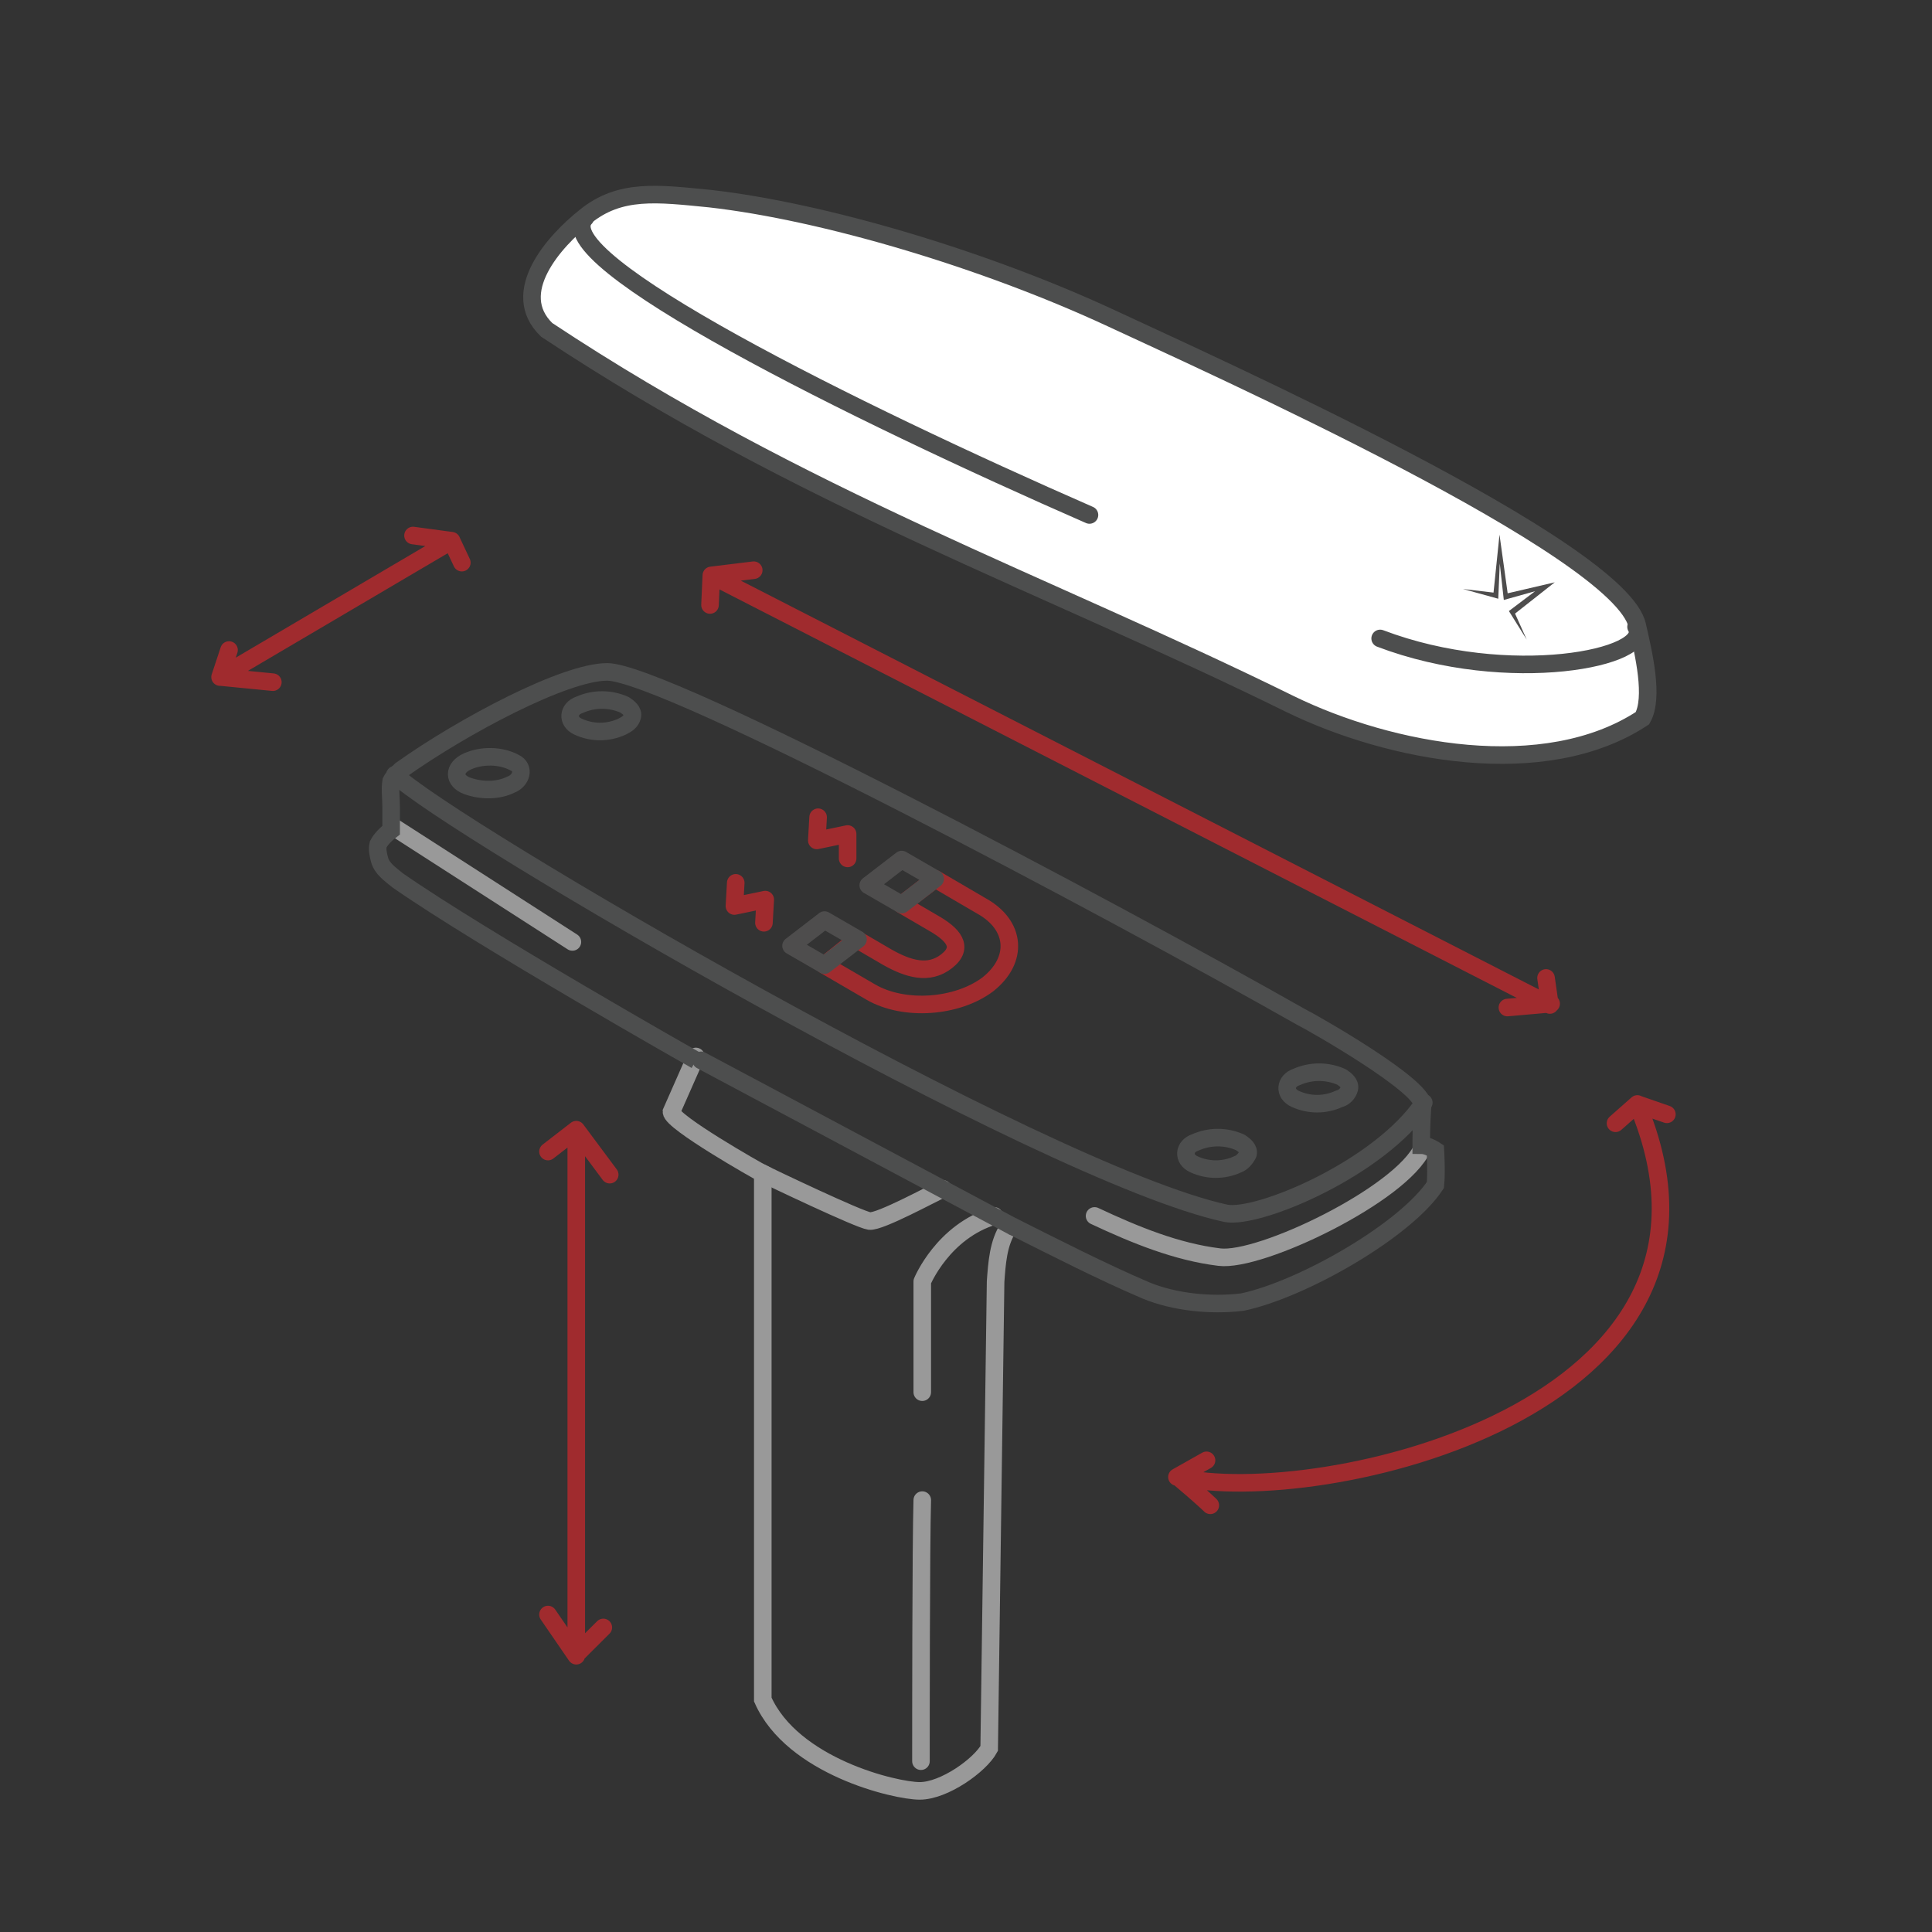 <?xml version="1.0" encoding="utf-8"?>
<!-- Generator: Adobe Illustrator 27.0.0, SVG Export Plug-In . SVG Version: 6.00 Build 0)  -->
<svg version="1.1" id="图层_1" xmlns="http://www.w3.org/2000/svg" xmlns:xlink="http://www.w3.org/1999/xlink" x="0px" y="0px"
	 viewBox="0 0 220 220" style="enable-background:new 0 0 220 220;" xml:space="preserve">
<rect x="0" y="0" width="220" height="220" fill="#333333" stroke="none"/>
<style type="text/css">
	.st0{fill:none;stroke:#040000;stroke-width:0.5;stroke-miterlimit:10;}
	.st1{fill:none;stroke:#040000;stroke-width:0.5;stroke-linecap:round;stroke-linejoin:round;stroke-miterlimit:10;}
	
		.st2{fill:none;stroke:#000000;stroke-width:0.5;stroke-linecap:round;stroke-linejoin:round;stroke-miterlimit:10;stroke-dasharray:1,2;}
	.st3{fill:#FFFFFF;stroke:#040000;stroke-width:0.5;stroke-linecap:round;stroke-linejoin:round;stroke-miterlimit:10;}
	.st4{fill:#FFFFFF;}
	.st5{fill:none;stroke:#4E4D4D;stroke-width:2;stroke-linejoin:round;stroke-miterlimit:10;}
	.st6{fill:none;stroke:#53B5CC;stroke-width:2;stroke-linecap:round;stroke-miterlimit:10;}
	.st7{fill:#53B5CC;}
	.st8{fill:none;stroke:#4E4D4D;stroke-width:2;stroke-linecap:round;stroke-linejoin:round;stroke-miterlimit:10;}
	.st9{fill:none;stroke:#999999;stroke-width:2;stroke-linejoin:round;stroke-miterlimit:10;}
	.st10{fill:#FFFFFF;stroke:#4E4D4D;stroke-width:2;stroke-linejoin:round;stroke-miterlimit:10;}
	.st11{fill:none;stroke:#A02B2E;stroke-width:2;stroke-linecap:round;stroke-linejoin:round;stroke-miterlimit:10;}
	.st12{fill:#FFFFFF;stroke:#666767;stroke-width:2;stroke-linejoin:round;stroke-miterlimit:10;}
	.st13{fill:#FFFFFF;stroke:#999999;stroke-width:2;stroke-linejoin:round;stroke-miterlimit:10;}
	.st14{fill:none;stroke:#999999;stroke-width:2;stroke-linecap:round;stroke-miterlimit:10;}
	.st15{fill:none;stroke:#999999;stroke-width:2;stroke-linecap:round;stroke-linejoin:round;}
	.st16{fill:none;stroke:#4D4E4E;stroke-width:2;stroke-linejoin:round;}
	.st17{fill:none;stroke:#4D4E4E;stroke-width:2;stroke-linecap:round;stroke-linejoin:round;}
	.st18{fill:none;stroke:#4D4E4E;stroke-width:2;stroke-miterlimit:10;}
	.st19{fill:#FFFFFF;stroke:#4D4E4E;stroke-width:2;stroke-miterlimit:10;}
	.st20{fill:none;stroke:#A02B2E;stroke-width:2;stroke-linejoin:round;stroke-miterlimit:10;}
	.st21{fill:none;stroke:#4D4E4E;stroke-width:2;stroke-linecap:round;stroke-linejoin:round;stroke-miterlimit:10;}
	.st22{fill:none;stroke:#202529;stroke-width:2;stroke-linecap:round;stroke-linejoin:round;stroke-miterlimit:10;}
	.st23{fill:none;stroke:#202529;stroke-width:2;stroke-linejoin:round;stroke-miterlimit:10;}
	.st24{fill:none;stroke:#ACB4BC;stroke-width:2;stroke-linecap:round;stroke-miterlimit:10;}
	.st25{fill:none;stroke:#ACB4BC;stroke-width:1.8;stroke-miterlimit:10;}
	.st26{fill:none;stroke:#ACB4BC;stroke-width:1.8;stroke-linejoin:round;stroke-miterlimit:10;}
	.st27{fill:none;stroke:#ACB4BC;stroke-width:1.8;stroke-linecap:round;stroke-linejoin:round;stroke-miterlimit:10;}
	.st28{fill:none;stroke:#202529;stroke-width:1.8;stroke-miterlimit:10;}
	.st29{fill:none;stroke:#202529;stroke-width:1.8;stroke-linecap:round;stroke-linejoin:round;stroke-miterlimit:10;}
	.st30{fill:none;stroke:#202529;stroke-width:1.8;stroke-linejoin:round;stroke-miterlimit:10;}
	.st31{fill:none;stroke:#FFFFFF;stroke-width:5;stroke-linejoin:round;stroke-miterlimit:10;}
	.st32{fill:none;stroke:#A02B2E;stroke-width:1.8;stroke-linejoin:round;stroke-miterlimit:10;}
	.st33{fill:none;stroke:#FFFFFF;stroke-width:1.8;stroke-miterlimit:10;}
	.st34{fill:none;stroke:#A02B2E;stroke-width:1.8;stroke-miterlimit:10;}
	.st35{fill:none;stroke:#FFFFFF;stroke-width:1.8;stroke-linecap:round;stroke-linejoin:round;stroke-miterlimit:10;}
	.st36{fill:none;stroke:#A02B2E;stroke-width:1.8;stroke-linecap:round;stroke-linejoin:round;stroke-miterlimit:10;}
	.st37{fill:none;stroke:#A02B2E;stroke-width:1.8;stroke-linecap:round;stroke-miterlimit:10;}
	.st38{fill:none;stroke:#202529;stroke-width:1.7;stroke-linecap:round;stroke-linejoin:round;stroke-miterlimit:10;}
	.st39{fill:none;stroke:#202529;stroke-width:1.7;stroke-linejoin:round;stroke-miterlimit:10;}
	.st40{fill:none;stroke:#A02B2E;stroke-width:1.7;stroke-linecap:round;stroke-linejoin:round;stroke-miterlimit:10;}
	.st41{fill:none;stroke:#A02B2E;stroke-width:1.7;stroke-linejoin:round;stroke-miterlimit:10;}
	.st42{fill:none;stroke:#ACB4BC;stroke-width:1.8;stroke-linecap:round;stroke-miterlimit:10;}
	.st43{fill:#FFFFFF;stroke:#202529;stroke-width:1.2;stroke-linecap:round;stroke-linejoin:round;}
	.st44{fill:none;stroke:#202529;stroke-width:1.2;stroke-linecap:round;stroke-linejoin:round;}
	.st45{fill:#202529;}
	.st46{fill:#4E4D4D;}
	.st47{fill:#CD1A1C;}
	.st48{fill:#040000;}
	.st49{fill:#FFFFFF;stroke:#666767;stroke-linejoin:round;stroke-miterlimit:10;}
	.st50{fill:none;stroke:#666767;stroke-linejoin:round;}
	.st51{fill:none;stroke:#666767;stroke-linejoin:round;stroke-dasharray:2.026,2.026;}
	.st52{fill:none;stroke:#666767;stroke-linejoin:round;stroke-dasharray:1.967,1.967;}
	.st53{fill:none;stroke:#666767;stroke-linejoin:round;stroke-miterlimit:10;}
	.st54{fill:none;stroke:#666767;stroke-linejoin:round;stroke-dasharray:1.992,1.992;}
	.st55{fill:#FFFFFF;stroke:#000000;stroke-width:0.75;stroke-linecap:round;stroke-miterlimit:10;}
	.st56{fill:none;stroke:#000000;stroke-width:0.75;stroke-linecap:round;stroke-miterlimit:10;}
	.st57{fill:none;stroke:#000000;stroke-linecap:round;stroke-miterlimit:10;}
</style>
<g>
	<path class="st14" d="M44.68,94.08l20.5,13.18 M124.64,138.46c4.69,2.2,9.37,4.1,14.21,4.69c4.69,0.59,20.8-7.18,23.14-12.45"/>
	<path class="st15" d="M105.02,170.82c-0.15,5.13-0.15,25.34-0.15,29.73 M113.22,138.46c-5.86,1.76-8.2,7.47-8.2,7.47v12.6
		 M107.36,135.38c-1.03,0.44-7.18,3.81-8.35,3.66s-11.28-4.98-12.16-5.42"/>
	<path class="st14" d="M79.24,120.3l-2.78,6.3c0,1.17,9.81,6.74,10.4,7.03v59.9c3.37,7.62,15.08,10.4,17.87,10.4
		s6.88-2.93,7.91-4.83l0.73-53.16c0.15-2.05,0.29-4.39,1.46-6.15"/>
</g>
<g>
	<path class="st16" d="M70.82,82.75c-1.58,0.73-3.4,0.73-4.98,0c-1.32-0.59-1.17-2.05,0.15-2.49c1.63-0.73,3.5-0.73,5.13,0
		c0.44,0.29,1.03,0.73,0.88,1.32S71.41,82.46,70.82,82.75L70.82,82.75z M58.19,89.34c-1.46,0.73-3.37,0.73-4.98,0.15
		s-1.61-2.05,0-2.78s3.81-0.73,5.42,0.15C59.8,87.44,59.36,88.9,58.19,89.34L58.19,89.34z"/>
	<path class="st17" d="M44.97,88.22c6.01,5.86,73.67,45.4,94.61,49.94c3.66,0.73,17.57-5.13,22.55-12.6 M79.83,120.74l35.44,18.89"
		/>
</g>
<path class="st18" d="M115.27,139.63c4.98,2.49,10.11,5.13,15.23,7.32c3.22,1.32,7.32,1.76,10.98,1.32
	c6.88-1.46,18.6-8.2,21.97-13.33c0.15-1.46,0-3.95,0-3.95s-0.88-0.59-1.61-0.59c0-0.73,0-2.34,0.15-4.54s-12.45-9.37-13.91-10.1
	c-21.97-12.45-72.35-39.25-78.94-39.25c-4.83,0-16.4,6.15-23.43,11.13c-0.44,0.44-0.88,0.73-1.17,1.32c-0.15,0.88,0,1.9,0,2.93v2.64
	c-0.59,0.44-1.17,1.03-1.47,1.61c-0.15,0.59,0,1.17,0.15,1.76c0.29,1.03,1.17,1.61,2.05,2.34c9.67,6.74,33.98,20.5,33.98,20.5"/>
<g>
	<path class="st16" d="M140.94,132.58c-1.58,0.73-3.4,0.73-4.98,0c-1.32-0.59-1.17-2.05,0.15-2.49c1.63-0.73,3.5-0.73,5.12,0
		c0.44,0.29,1.03,0.73,0.88,1.32C141.82,131.99,141.38,132.43,140.94,132.58z M152.47,125.13c-1.58,0.73-3.4,0.73-4.98,0
		c-1.32-0.59-1.17-2.05,0.15-2.49c1.63-0.73,3.5-0.73,5.13,0c0.44,0.29,1.02,0.73,0.88,1.32
		C153.5,124.54,153.05,124.99,152.47,125.13z"/>
	<g>
		<path class="st11" d="M137.82,171.41c0,0-0.88-0.88-3.66-3.22c15.67,3.66,67.07-7.47,52.28-42.47l3.37,1.17 M134.02,168.19
			l3.37-1.9 M186.45,125.71l-2.49,2.2 M176.05,111.36l0.44,3.08L81,65.52l-0.15,3.37 M81,65.52l4.83-0.59 M176.63,114.29l-4.98,0.44
			 M68.7,185.32l-3.08,3.07v-59.75l-3.22,2.49 M65.62,128.64l3.81,5.12 M65.62,188.54l-3.22-4.69 M26.08,74.02l-1.02,3.08
			l26.36-15.52l1.17,2.49 M51.42,61.57l-4.39-0.59 M25.06,77.09l6.01,0.59"/>
	</g>
</g>
<g>
	<path class="st19" d="M146.9,80.17c11.42,5.57,29,8.93,40.13,1.61c1.32-2.34,0.15-7.32-0.59-10.54c-1.9-8.79-48.62-29.73-59.9-35
		c-14.5-6.74-32.81-12.16-45.69-13.62c-6-0.59-10.25-1.17-14.21,2.05c-3.51,2.78-8.79,8.64-4.39,12.89
		C91.4,56.88,118.64,66.26,146.9,80.17L146.9,80.17z"/>
	<path class="st17" d="M157.16,72.7c14.65,5.57,31.19,2.2,29.14-1.32 M66.65,24.81c-4.54,4.69,30.61,22.11,57.41,33.83"/>
</g>
<g>
	<path class="st20" d="M93.89,109.9l5.27,3.07c3.81,2.2,9.81,1.76,13.33-0.88c3.51-2.78,3.22-6.74-0.73-8.93l-5.27-3.08l-3.81,2.93
		l3.51,2.05c2.34,1.32,3.66,2.78,1.61,4.39s-4.39,0.88-6.74-0.44l-3.51-2.05L93.89,109.9z"/>
	<path class="st5" d="M102.68,103.01l3.81-2.93l-3.81-2.2l-3.81,2.93L102.68,103.01z M97.7,106.97l-3.81-2.2l-3.81,2.93l3.81,2.2
		L97.7,106.97z"/>
	<path class="st11" d="M83.78,100.53l-0.15,2.64l3.51-0.73l-0.15,2.64 M93.16,93.06l-0.15,2.64l3.51-0.73v2.78"/>
</g>
<polygon class="st46" points="173.85,72.83 171.82,69.58 174.81,67.32 171.24,68.32 170.78,64.16 170.61,68.18 166.59,67.07 
	170.07,67.48 170.75,60.88 171.68,67.56 177.04,66.31 172.52,69.87 "/>
</svg>

